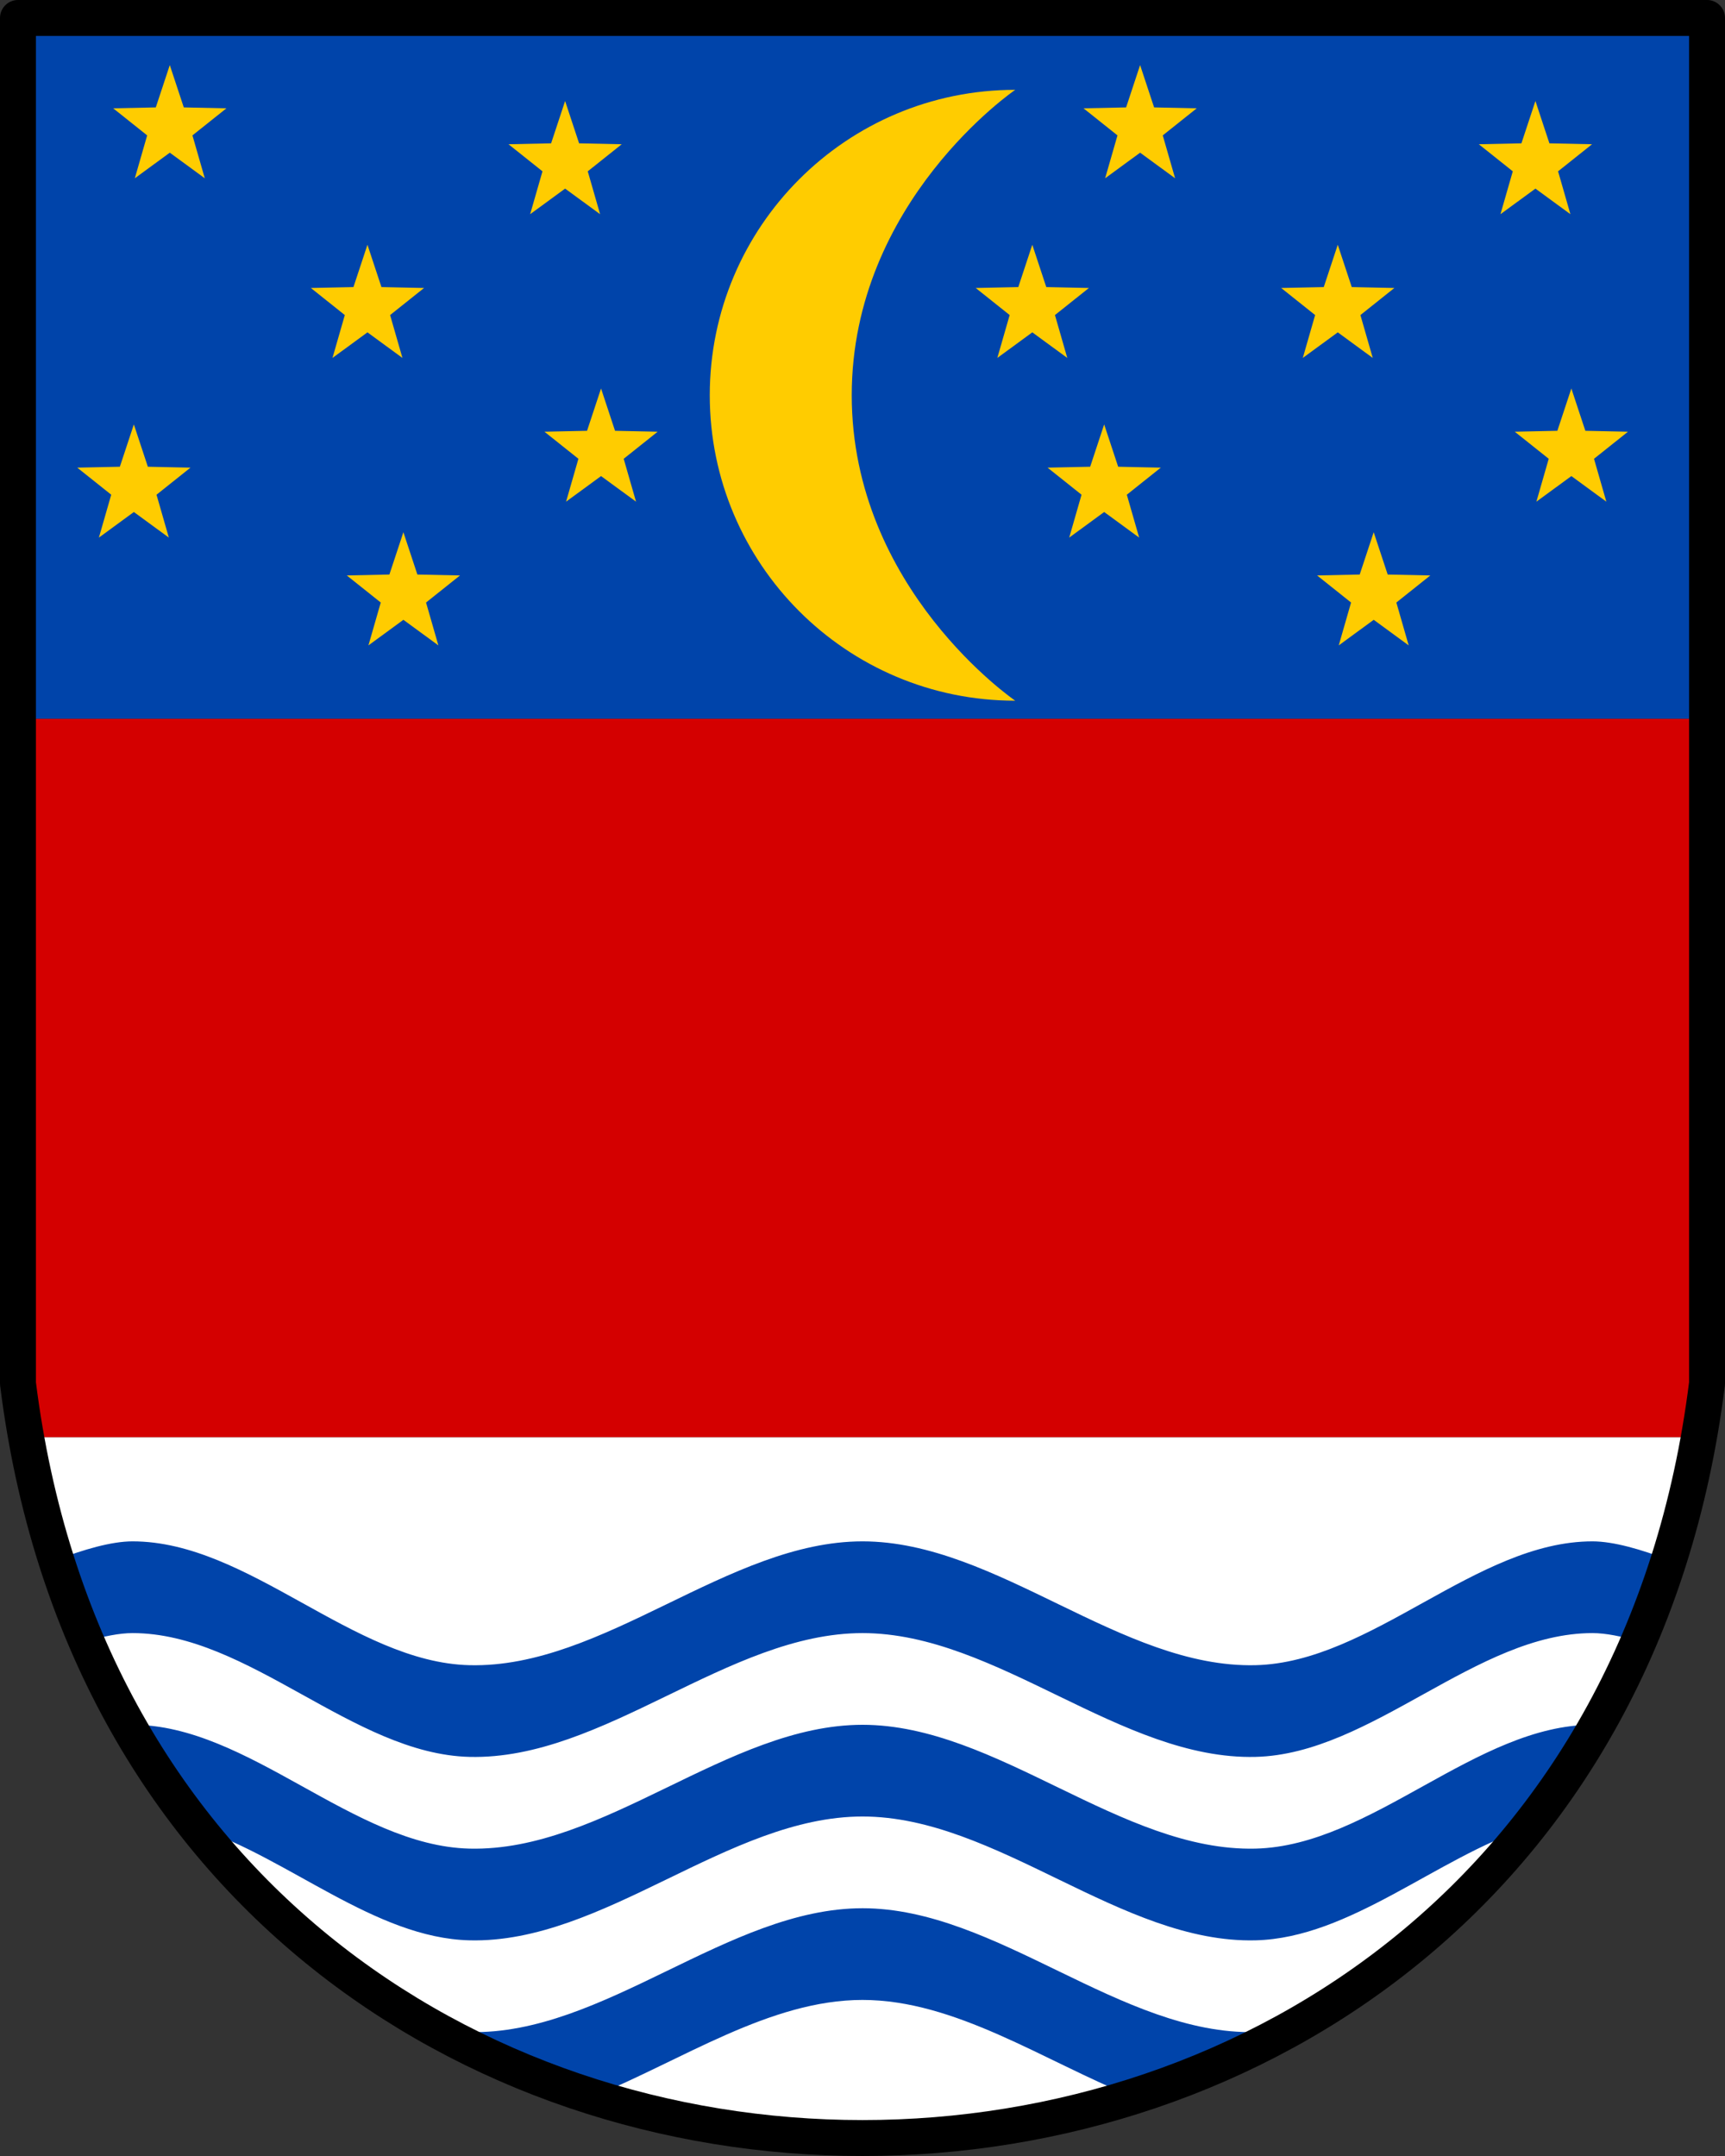 <?xml version="1.0" encoding="UTF-8" standalone="no"?>
<svg xmlns="http://www.w3.org/2000/svg" height="600" width="480" version="1.1" xmlns:xlink="http://www.w3.org/1999/xlink">
 <rect width="100%" height="100%" fill="#333333" stroke="none"/>
 <path fill="#d40000" d="m5 400h470v-200h-470z"/>
 <path d="m5 400c46.297 259.99 419.14 259.99 465.44 0z" fill="#fff"/>
 <path d="m5 200h470v-190h-470z" fill="#04a"/>
<g id="c"> 
<path id="a" d="m63 30.145-9.45 7.533 3.433 11.934-9.733-7.122-9.733 7.122 3.432-11.935-9.45-7.533 11.853-0.254 3.894-11.778 3.893 11.779" fill="#fc0"/>
 <use xlink:href="#a" y="100" x="-10"/>
 <use xlink:href="#a" y="50" x="55"/>
 <use xlink:href="#a" y="130" x="65"/>
 <use xlink:href="#a" y="10" x="110"/>
 <use xlink:href="#a" y="90" x="120"/>
</g>
<use x="270" xlink:href="#c"/>
<use y="50" x="240" xlink:href="#a"/>
 <path fill="#fc0" d="m282.5 195c-46.948 0-85-38.052-85-85s38.052-85 85-85c0 0-45.494 31.034-45.494 85s45.494 85 45.494 85"/>
 <path fill="#04a" d="m240 531.05c-37.4 0-71.981 35.379-109.38 34.459l34.28 17.99c24.924-10.147 49.341-26.93 75.098-26.93 25.756 0 50.174 16.783 75.098 26.93l34.283-17.99c-37.4 0.92-71.98-34.46-109.38-34.46zm-203.12-51.05l18 28.67c25.427 8.39 49.515 30.66 75.745 31.31 37.4 0.93 71.98-34.46 109.38-34.46s71.98 35.39 109.38 34.46c26.23-0.65 50.32-22.92 75.74-31.31l18-28.67c-32.34 0-61.41 33.66-93.74 34.46-37.4 0.92-71.98-34.46-109.38-34.46s-71.98 35.38-109.38 34.46c-32.332-0.8-61.403-34.46-93.745-34.46zm0-51.05c-5.882 0-13.685 2.29-21.236 5.19l8.412 22.65c4.669-1.39 9.132-2.31 12.824-2.31 32.342 0 61.413 33.65 93.745 34.45 37.4 0.93 71.98-34.45 109.38-34.45s71.98 35.38 109.38 34.45c32.33-0.8 61.4-34.45 93.74-34.45 3.7 0 8.16 0.92 12.83 2.31l8.41-22.65c-7.55-2.9-15.35-5.19-21.24-5.19-32.34 0-61.41 33.66-93.74 34.46-37.4 0.92-71.98-34.46-109.38-34.46s-71.98 35.39-109.38 34.46c-32.332-0.8-61.403-34.46-93.745-34.46z"/>
 <path stroke-linejoin="round" d="m5 5v380c35 280 435 280 470 0v-380z" stroke="#000" stroke-width="10" fill="none"/>
</svg>
